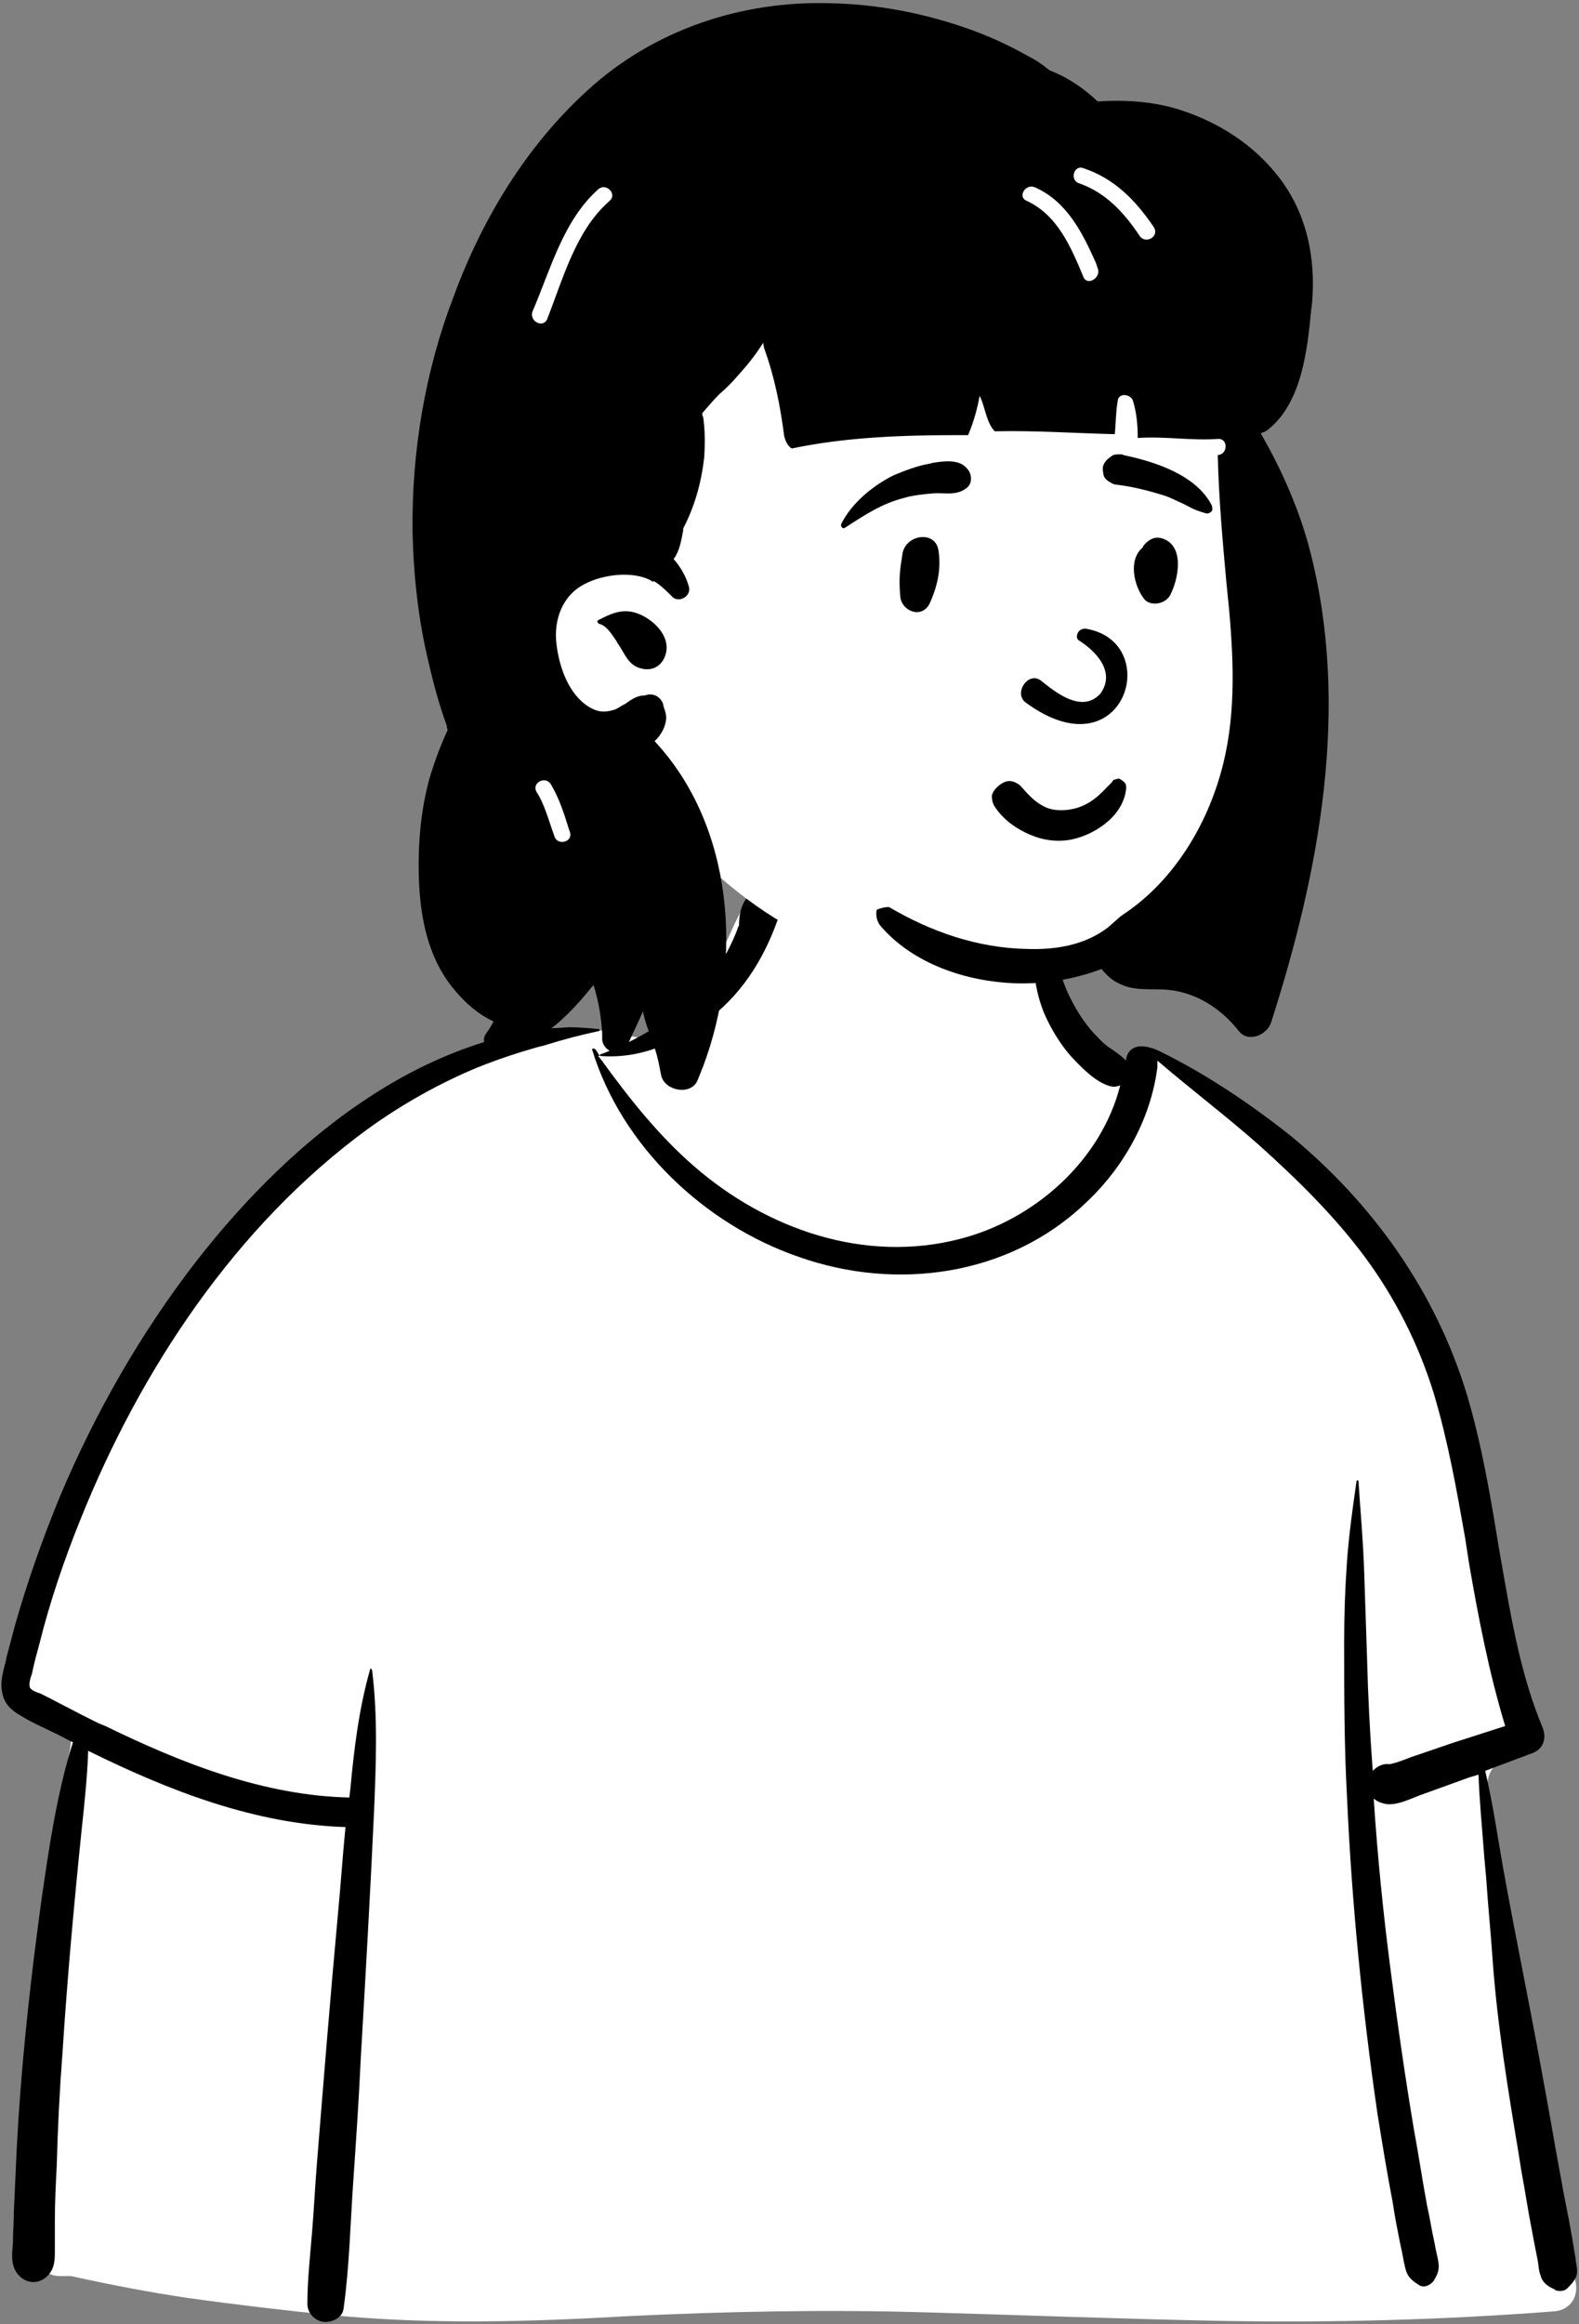<?xml version="1.0" encoding="UTF-8"?><svg xmlns="http://www.w3.org/2000/svg" xmlns:xlink="http://www.w3.org/1999/xlink" height="243.8" preserveAspectRatio="xMidYMid meet" version="1.0" viewBox="-0.0 -0.3 165.7 243.8" width="165.7" zoomAndPan="magnify"><rect x="-0.0" y="-0.3" width="165.7" height="243.8" fill="#808080" stroke="none"/><g><g><g><g><g><g clip-rule="evenodd" fill-rule="evenodd"><g id="change1_2"><path d="M128.5,75.9c-0.9-4.8-1.6-9.6-2.3-14.5 c-0.3-2.3-0.7-4.6-1-6.9c-0.2-1.6-0.5-3.5,0.6-4.6c1.5-1.7,2.9-3.1,3.1-5.5c0.2-2.3-0.6-4.7-1.1-6.9c-1-4.6-2.3-9.2-3.6-13.7 c-1.4-4.6-2.9-9.1-4.5-13.7c-1.5-4.2-2.9-8.5-4.8-12.6c-3.6-7.7-9.7-13.4-17.2-17.2c-1.9-0.9-5.7-4.3-7.7-5.1 c-1.8-0.7-1.8,1.3-3.6,0.6c-1.4-0.6-2.7-1.4-3.5-2.8c-0.9-1.5-3-3.6-3.4-5.3c-0.7-3.7,0.1-6.8-2.6-9.5c-2.3-2.5-5.4-4.1-8.7-5 c-7.1-2-16.6-0.6-20.9,6c-2,3.2-2.8,7-5.5,9.5c-2.4,2.2-1.9,3.8-5,4.9c-0.2,0.1-5-1-5.2-0.9c-3.4-0.7-6.7,1.3-9.8,2.5 c-4.7,1.8-9.1,4.1-13.3,6.8C0.2-12.5-7-5.3-12.9,2.8c-6,8.2-10.7,17.4-14,27c-0.8,2.3-1.5,4.7-2.2,7.1 c-0.4,1.3-0.7,2.7-0.3,4.1c0.4,1.1,1.1,1.9,2.1,2.6c1.3,0.9,3.8,1.5,3.7,3.3c0,1.4-0.5,2.9-0.7,4.2c-0.3,1.6-0.5,3.3-0.7,4.9 c-1,7.5-1.8,15-2.2,22.5c-0.3,7.4-0.6,15-0.1,22.4c0,0.5,0.2,0.9,0.4,1.3c-0.2,0.1-0.2,0.5,0,0.6c0.2,0,0.4,0.1,0.6,0.1 c0.4,0.3,0.9,0.5,1.5,0.5c0.4,0,0.8,0,1.2,0c4.1,0.9,8.2,1.7,12.3,2.3c5,0.7,10.1,1.3,15.1,1.8c10.4,1,20.7,0.7,31.1,0.1 c10.4-0.5,20.8-0.7,31.1-0.4c10.4,0.3,20.8,0.7,31.2,0.9c11.6,0.2,23.2-0.1,34.8-1c1.6-0.1,2.6-1.4,2.3-3 C132.3,94.8,130.2,85.4,128.5,75.9z" fill="#FFF" transform="translate(31.056 135.053)"/></g><g id="change2_3"><path d="M28.6-27.6c1.1,0,2.2,0.1,3.2,0.2c0.1,0,0.1,0.2,0,0.2 c-1.9,0.4-3.8,0.9-5.7,1.5l-0.8,0.2c-2.1,0.6-4.2,1.3-6.2,2.1c-4.1,1.7-8,3.9-11.6,6.5C-6.3-6.8-16.3,8.3-22.6,24 c-1.7,4.2-3.2,8.6-4.3,13c-0.3,1.1-0.6,2.2-0.8,3.2c-0.1,0.3-0.4,1.1-0.2,1.5c0.2,0.3,0.8,0.5,1.1,0.6l1,0.5 c1.9,1,5,2.6,5.3,2.7l0.5,0.2c8,3.9,16.6,7.3,25.6,7.5l0.1-0.8l0,0c0.4-4.3,0.9-8.5,2.1-12.7C7.7,39.6,8,39.7,8,39.9 c0.6,4.9,0.4,9.8,0.2,14.7C7.8,63.3,7.3,72,6.8,80.6C6.6,85,6.3,89.3,6,93.7c-0.3,4.4-0.4,8.8-1,13.1c-0.1,1-1.3,1.5-2.1,1.4 c-0.9-0.1-1.7-0.9-1.7-1.9c0-2.5,0.3-5.1,0.5-7.6C1.9,96.3,2,94,2.2,91.6c0.7-8.7,1.4-17.4,2.2-26.1c0.3-3.1,0.5-6.2,0.8-9.2 c-9.5-0.3-18.5-3.8-27-8c-0.1,2.8-0.4,5.6-0.7,8.4c-0.8,7.8-1.5,15.5-2,23.3c-0.3,3.9-0.5,7.9-0.6,11.8 c-0.1,1.9-0.2,3.9-0.2,5.8c0,0.6,0,1.3,0,1.9l0,1.5c0,0.9-0.1,1.8-0.9,2.5c-0.8,0.7-1.9,0.7-2.7,0c-1.1-1-0.9-2.3-0.8-3.6 c0-1.1,0.1-2.2,0.1-3.3c0.1-2.2,0.2-4.4,0.3-6.6c0.4-7.7,1.2-15.5,2.2-23.1l0.4-3c0.8-5.5,1.6-11.1,3.3-16.5 c-0.7-0.3-1.3-0.7-2-1c-1.2-0.6-2.4-1.1-3.5-1.8c-0.9-0.5-1.7-1.2-1.9-2.3c-0.3-1.2,0.1-2.4,0.4-3.6l0-0.1 c0.3-1.1,0.6-2.3,0.9-3.4c1.3-4.6,2.9-9.1,4.7-13.5c3.7-8.8,8.5-17.2,14.3-24.7c5.3-6.8,11.5-13,18.7-17.6 c3.6-2.3,7.3-4.1,11.4-5.4c1.9-0.6,3.9-1.1,5.9-1.4C26.4-27.5,27.5-27.5,28.6-27.6z M47.6-41.5c1.3-1.4,3.8,0,3.2,1.9 c-1.4,4.3-3.7,8.2-7.3,11c-3.4,2.6-7.4,4.4-11.7,4c0,0-0.1,0-0.1,0l0.4,0.5c2.9,4,6,7.9,9.7,11.1c7.6,6.6,17.9,10.2,27.9,7.6 c7.8-2,14.8-8.2,16.8-16.1c-0.3,0.1-0.6,0.2-1,0.1c-1.6-0.4-3.2-2.1-4.3-3.3c-1.1-1.3-2-2.8-2.7-4.4c-1.2-3-1.6-6.8,0.1-9.7 c0.2-0.4,0.7-0.2,0.7,0.2l0.1,0.5c0.3,2.7,0.7,5.3,2,7.7c0.6,1.2,1.4,2.4,2.3,3.4c0.5,0.5,1,1.1,1.6,1.5 c0.6,0.4,1.2,0.8,1.7,1.3l0.1,0.1l0,0c0.1-1.1,0.9-1.5,1.6-1.5c0.7,0,1.5,0.3,1.9,0.5l0,0c4.9,2.4,9.5,5.5,13.8,8.9 C113-9.1,119.6,0.1,122.9,11c1.6,5.4,2.5,10.9,3.4,16.4l0.6,3.4c0.9,5.1,1.9,10.2,3.9,15c0.5,1.2,0.1,2.4-1.2,2.8 c-1.6,0.6-3.2,1.2-4.8,1.8c0.8,3.4,1.3,6.9,1.9,10.3c1.3,7.2,2.8,14.4,4.1,21.6c0.7,3.7,1.3,7.4,2,11.1c0.3,1.8,0.7,3.5,1,5.3 c0.2,1,0.3,1.9,0.5,2.9l0,0.2c0.1,0.5,0.2,1,0.1,1.5c-0.2,0.6-0.6,1-1,1.4c-0.3,0.3-0.8,0.3-1.2,0.2l-0.1-0.1 c-0.7-0.3-1.3-0.7-1.5-1.5c-0.2-0.5-0.2-1.1-0.3-1.6c-0.2-1-0.4-2-0.6-3.1c-0.4-2-0.7-4.1-1.1-6.2l-0.3-1.9 c-1.1-6.6-2.2-13.3-2.7-20c-0.2-3-0.5-5.9-0.7-8.9l-0.2-2.2c-0.2-2.8-0.5-5.7-0.6-8.6l-1,0.3l0,0l-4.7,1.7l0,0 c-1.2,0.4-2.6,1.2-3.9,1.1c-0.6-0.1-1.1-0.3-1.4-0.6c0.4,6.1,1,12.1,1.8,18.2c0.7,5.5,1.5,11,2.4,16.4 c0.5,2.7,0.9,5.4,1.4,8.1c0.3,1.3,0.5,2.7,0.8,4c0.1,0.7,0.3,1.3,0.4,2c0.1,0.8-0.1,1.2-0.5,1.9c-0.4,0.5-1.1,0.8-1.6,0.4 c-0.8-0.5-1.2-0.9-1.4-1.8c-0.2-0.8-0.3-1.6-0.5-2.4c-0.3-1.5-0.6-3-0.8-4.4c-0.6-3.1-1.1-6.2-1.6-9.3 c-1.6-11-2.7-22.1-3.2-33.2c-0.3-5.5-0.3-11-0.3-16.4c0-2.8,0.1-5.6,0.3-8.4c0.2-2.8,0.6-5.6,1-8.4c0-0.1,0.2-0.1,0.2,0 c0.2,3.1,0.5,6.3,0.6,9.5c0.1,3,0.2,6,0.3,9c0.1,4,0.3,7.9,0.6,11.9c0.5-0.5,1.1-0.8,1.8-0.7c1-0.2,2-0.7,3-1l3.5-1.2l0,0 c1.9-0.6,3.7-1.2,5.6-1.8c-1.7-5.6-2.8-11.3-3.8-17.1l-0.4-2.6c-0.9-5.1-1.8-10.2-3.3-15.2c-1.6-5.2-4.1-10.1-7.3-14.4 c-3.2-4.3-7.1-8.1-11.1-11.7c-3.4-3-7.1-5.8-10.6-8.8c0,0.2,0,0.4,0,0.7c-0.7,5.5-3.6,10.6-7.6,14.3c-8,7.6-19.8,9.2-30,5.6 c-9.9-3.4-18.6-11.6-21.7-21.7c-0.1-0.2,0.2-0.2,0.3-0.1c0.2,0.2,0.3,0.5,0.5,0.7c0-0.1,0-0.2,0.2-0.2 c3.6-1.4,7.1-3.4,9.8-6.2c1.3-1.4,2.5-2.9,3.4-4.6c0.4-0.8,0.8-1.6,1.1-2.5l0.1-0.2C46.5-39.6,46.8-40.7,47.6-41.5z" fill="inherit" transform="translate(31.056 135.053)"/></g></g><g clip-rule="evenodd" fill-rule="evenodd"><g id="change1_1"><path d="M19.1-32.8c12,0,27,13.7,31.4,19.5 c3.7,4.9,3.2,30.1,3.2,45.1c0,3.1-1.4,9.1-1.9,12c-1.9,11-10.1,20.2-26.3,20.2c-13.2,0-23.4-4.2-33.2-14.9 c-2.2-2.4-13.2,6.3-15.4,3.2c-5.9,0-10.7-54.7,0.7-71.1S7.1-32.8,19.1-32.8z" fill="#FFF" transform="translate(78.592 38.043)"/></g><g id="change2_1"><path d="M-16.9-28.9C-10-35.2-0.8-38.3,8.6-38c4.8,0.1,9.6,1,14.2,2.6 c2.3,0.8,4.5,1.8,6.6,3c0.8,0.4,1.5,0.9,2.1,1.4l0.2,0.1h0c1.8,0.7,3.4,1.8,4.9,3.2c2.9-0.2,5.9,0,8.7,0.9 c4,1.3,7.6,3.6,10.2,6.9c3,3.8,4,8.5,3.6,13.3l-0.1,0.8c-0.4,4.2-1,9.7-4.5,12.5C54.3,6.9,54,7,53.7,7.1 c2.2,3.8,4.1,8.1,5.2,12.4c4.2,16.4,1,33.5-4.1,49.4c-0.4,1.3-2.4,2.2-3.4,0.9c-1.8-2.3-4.4-4-7.3-4.3 c-1.8-0.2-3.6,0.2-5.3-0.7c-0.7-0.3-1.3-0.9-1.8-1.5c-2.9,1.1-6,1.6-9.1,1.5c-5.1-0.2-10.5-2-13.9-5.8 c-0.6-0.6-0.7-1.3-0.6-1.9c0.4-0.2,0.9-0.3,1.3-0.3c4.4,2.6,9.3,4.3,14.5,4.4c3,0.1,6-0.4,8.4-2.2c0.5-0.4,1-0.9,1.5-1.3 c5.1-3.3,8.7-8.9,10.4-14.9c1.6-5.6,1.4-11.4,0.9-17.1l-0.3-3c-0.4-4.4-0.8-8.9-0.9-13.3l0,0l0,0c1.1-0.1,1.1-1.8,0-1.7 c-2.8,0.2-5.6-0.3-8.4-0.1c0-1.3-0.1-2.6-0.5-3.9c-0.2-0.7-1.5-0.9-1.6,0c-0.2,1.2-0.2,2.3-0.3,3.5c-4.2-0.1-8.4-0.4-12.6-0.3 c-0.8-0.8-1-2.3-1.4-3.3c-0.1-0.2-0.1-0.3-0.2-0.4C24,4.4,23.6,5.9,23,7.3l-1,0c-5.8,0-11.8,0.2-17.5,1.4 C4,8.4,3.8,7.8,3.7,7.4c-0.4-3.1-1-6.2-2.1-9.2L1.5-2.3c0,0,0-0.1,0-0.1C0.7-1.1-0.2,0-1.2,1.1C-1.8,1.8-2.4,2.4-3.1,3 C-3.7,3.6-4.3,4.3-4.9,5c0,0.1,0,0.3,0.1,0.4c0.2,1.4,0.2,2.9,0.1,4.3c-0.3,2.6-1,5.1-2.2,7.4l0,0.2c-0.2,1.1-0.4,2.2-1,3 c0.7,0.8,1.3,1.8,1.6,2.9c0.3,1-1.1,1.8-1.8,1c-0.6-0.6-1.2-1.2-1.9-1.6c0,0.1-0.1,0.1-0.2,0c-1.9-1.1-5.1-0.7-7,0.3 c-2.4,1.2-3.3,3.8-3,6.3c0.3,2.5,1.3,5.3,3.4,6.6c1,0.6,1.7,0.6,2.7,0.3c0.3-0.1,0.7-0.4,0.9-0.5l0.2-0.1 c0.7-0.5,1.3-0.9,2.1-0.9c0.8-0.3,1.6,0.1,1.9,0.9l0,0.1c0.1,0.4,0.4,1,0.3,1.6c-0.1,0.7-0.4,1.3-0.9,1.9 c-0.1,0.1-0.2,0.2-0.3,0.3c8.3,8.9,9.3,22.9,5.1,34.1c-0.2,0.5-0.4,1-0.6,1.5c-0.7,1.6-3.4,1.1-3.8-0.5 c-0.1-0.5-0.2-1-0.3-1.5c-0.2-0.9-0.5-1.8-0.8-2.6l-0.1-0.3c-0.3-0.7-0.5-1.4-0.7-2.2l0-0.1c0,0,0-0.1,0-0.1l-0.4,0.9l0,0 l-1.3,2.8c-0.6,1.3-2.5,0.6-2.6-0.7l0,0c0-0.2,0-0.5,0-0.7c-0.1-1.7-0.4-3.4-0.9-5l-0.2,0.2c-2.5,3.1-5.5,6.1-9.6,6.8 c-1,0.2-2.2-0.9-1.5-1.9c0.3-0.4,0.6-0.9,0.8-1.3c-0.2-0.1-0.4-0.2-0.6-0.3c-1.6-0.9-2.8-2.1-3.9-3.5c-2.3-3-3.1-6.8-3.3-10.4 c-0.2-3.9,0.1-8,1.2-11.7c0.5-1.6,1.1-3.2,1.8-4.7c-0.1-0.1-0.1-0.3-0.1-0.4c-0.8-2.2-1.4-4.4-1.9-6.6 c-1.1-4.5-1.6-9.2-1.7-13.8c-0.1-8.3,1.3-16.8,4.3-24.6C-28-15.4-23.3-23.1-16.9-28.9z M-20.8,43.9c-0.6-0.9-2-0.1-1.5,0.8 l0,0c0.9,1.4,1.3,3.1,1.9,4.7c0.3,1,2,0.6,1.6-0.5l-0.1-0.3C-19.4,47-19.9,45.4-20.8,43.9z M-15.8,26.7l0.4-0.2 c1.2-0.6,2.3-1,3.7-0.5c1.9,0.7,3.9,2.8,2.7,4.9c-0.5,0.8-1.3,1.1-2.2,0.9c-1.5-0.3-1.8-1.6-2.6-2.7l-0.1-0.2 c-0.5-0.7-1-1.6-1.8-1.8C-15.9,27-16,26.8-15.8,26.7z M-14.7-17.2l0.1-0.1c0.8-0.7-0.4-1.9-1.2-1.2c-3.7,3.3-5,8.4-6.9,12.8 c-0.4,1,1,1.8,1.5,0.9C-19.5-9.1-18.2-14.1-14.7-17.2L-14.7-17.2z M30-18.7c-1-0.4-1.8,1-0.9,1.4l0,0c3.3,1.5,4.7,4.9,6,8 c0.4,1,1.9,0.1,1.5-0.9l-0.2-0.6C35-13.9,33.4-17.2,30-18.7z M35.1-20.7c-1-0.4-1.5,1.3-0.4,1.6c2.8,1,4.7,3.1,6.3,5.5 c0.6,0.9,2.1,0.1,1.5-0.9C40.6-17.3,38.4-19.6,35.1-20.7z" fill="inherit" transform="translate(78.592 38.043)"/></g></g><g id="change2_2"><path clip-rule="evenodd" d="M-4.1,9.9c-1.4-0.6-2.7-1.5-3.6-2.8C-8,6.7-8.1,6.3-8.1,5.8 C-8,5.4-7.7,5-7.3,4.7C-6.9,4.4-6.5,4.2-6,4.3C-5.6,4.4-5.2,4.6-4.9,5l0.1,0.1c0.6,0.7,1.3,1.4,2.1,1.8 C-2,7.3-1.1,7.4-0.2,7.3C1.6,7.1,2.8,6.2,4,4.9c0.2-0.2,0.3-0.3,0.5-0.5c0.1-0.2,0.2-0.3,0.4-0.3c0.2-0.1,0.4-0.1,0.5,0 c0.2,0.1,0.3,0.2,0.4,0.3C6,4.6,6,4.8,6,5C5.9,6.3,5.2,7.5,4.2,8.4c-1.1,1-2.5,1.7-3.9,2C-1.2,10.7-2.7,10.5-4.1,9.9L-4.1,9.9 z M1-10.5c1.6,1,4,3.2,2.3,5.6C1.3-2.7-1.6-5.2-3-6.3c-1.3-0.9-2.8,1.3-1.6,2.3c10.4,7.7,14.6-6.3,6.4-7.7 C0.9-11.8,0.6-10.8,1-10.5z M-17.5-19.4c0.2-2.2,3.5-2.7,3.8-0.5c0.3,1.9-0.1,3.7-0.9,5.5c-0.8,1.7-2.9,0.9-3.1-0.6 C-17.9-17.1-17.7-18.1-17.5-19.4z M7.8-20.4c0.5-0.6,1.1-1,1.9-0.8c2.5,0.7,1.8,4.3,0.9,6c-0.5,0.9-2,1.2-2.7,0.4 c-1.1-1.4-1.7-4.1-0.2-5.4C7.7-20.2,7.8-20.3,7.8-20.4z M-14.7-29l0.4-0.1c1.2-0.2,2.8-0.4,3.6,0.6c0.5,0.5,0.6,1.5,0,2 c-1.1,0.9-2.3,0.5-3.6,0.6c-1.1,0.1-2.1,0.2-3.1,0.5c-2.3,0.6-4.1,1.8-6.1,3.1c-0.3,0.2-0.5-0.2-0.4-0.4 c1.1-2.2,3.3-4,5.5-5.1C-17.2-28.3-15.9-28.8-14.7-29z M5.5-30l0.3,0.1c3.3,0.7,7.6,2.1,9.2,5.3c0.1,0.5,0,0.6-0.1,0.6l0,0 c0,0.1-0.1,0.1-0.3,0.2c-0.1,0-0.1,0-0.2,0c-0.7-0.2-1.3-0.4-1.8-0.7l-0.6-0.3c-0.7-0.3-1.4-0.7-2.1-0.9 c-1.6-0.5-3.2-0.9-4.8-1.1c-0.4,0-0.7-0.2-1-0.4c-0.3-0.2-0.5-0.5-0.5-0.8c-0.1-0.5-0.1-0.8,0.2-1.2c0.2-0.3,0.5-0.5,0.8-0.7 C4.8-30,5.2-30,5.5-30z" fill="inherit" fill-rule="evenodd" transform="translate(112.183 77.354)"/></g></g></g></g></g></g></svg>